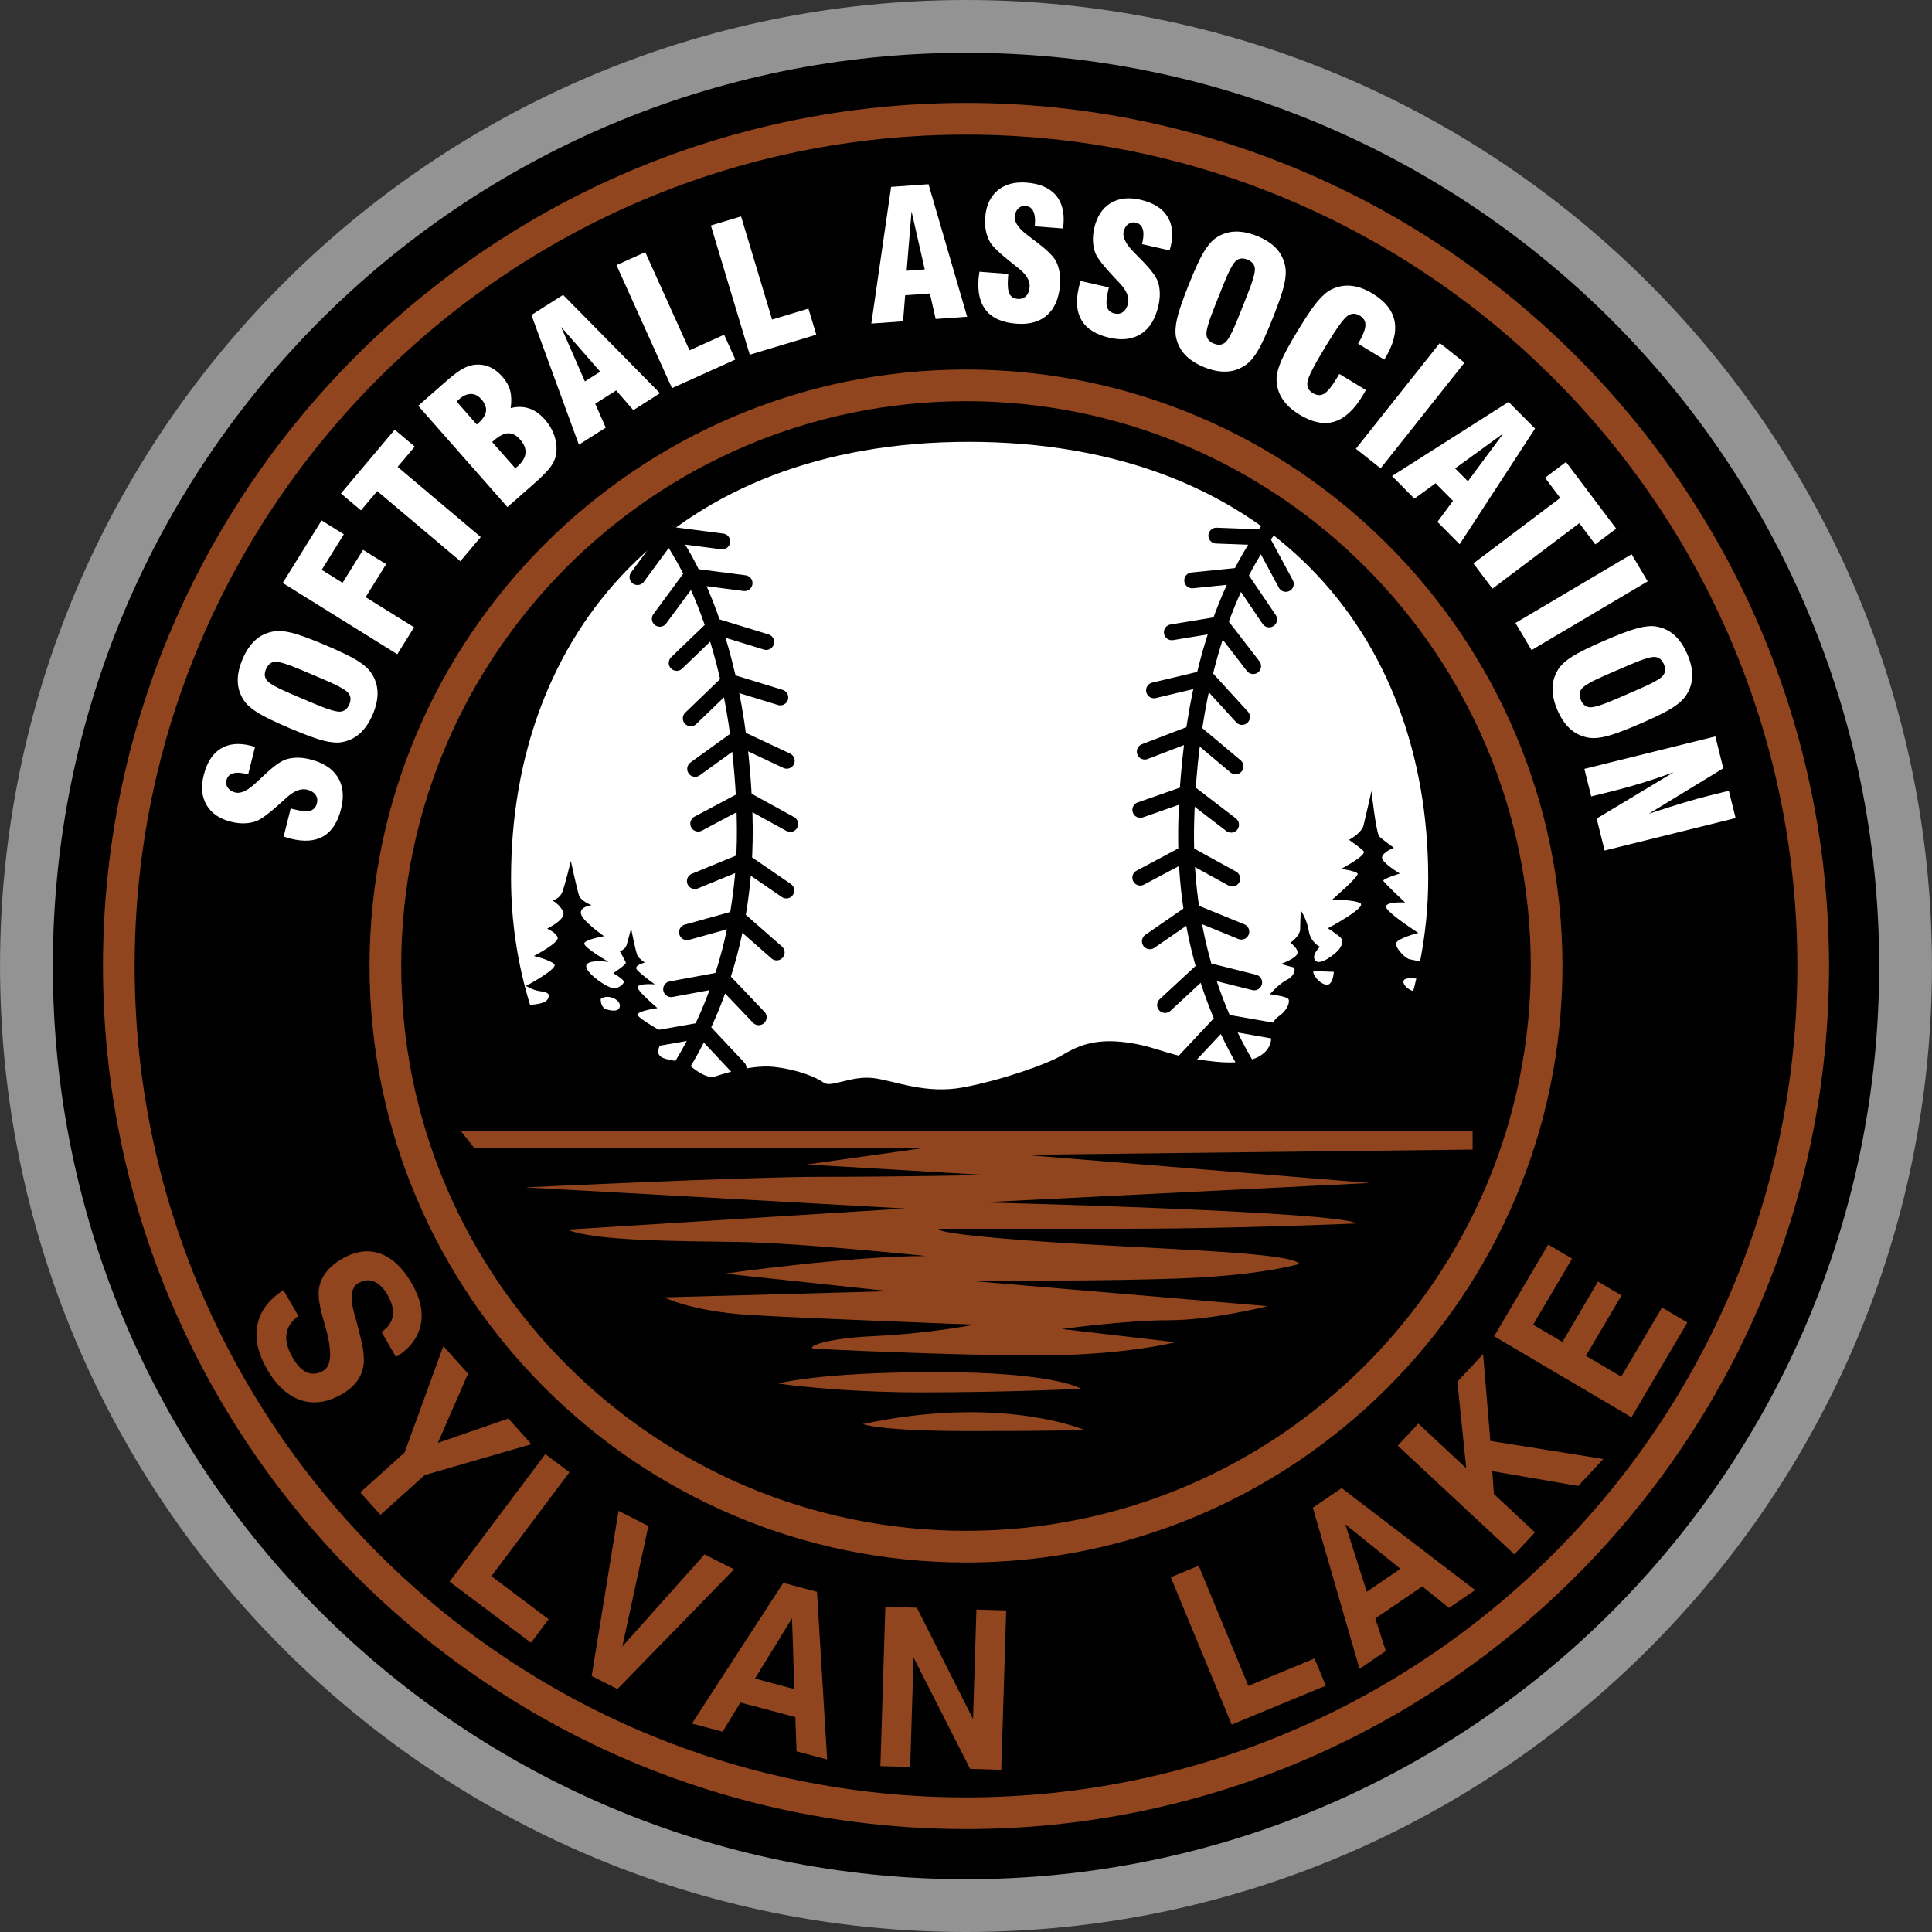 <?xml version="1.0" encoding="UTF-8"?>
<svg id="Layer_1" xmlns="http://www.w3.org/2000/svg" version="1.1" viewBox="0 0 300 300">
  <rect x="0" y="0" width="300" height="300" fill="#333333" stroke="none"/>
  <!-- Generator: Adobe Illustrator 29.8.2, SVG Export Plug-In . SVG Version: 2.1.1 Build 3)  -->
  <defs>
    <style>
      .st0 {
        fill: #fff;
      }

      .st1 {
        fill: none;
        stroke: #000;
        stroke-linecap: round;
        stroke-linejoin: round;
        stroke-width: 2.459px;
      }

      .st2 {
        fill: #939393;
      }

      .st3 {
        fill: #91451f;
      }
    </style>
  </defs>
  <path class="st2" d="M150.011,300C67.297,300,.005,232.713.005,150.005S67.297,0,150.011,0s149.984,67.292,149.984,150.005-67.282,149.995-149.984,149.995Z"/>
  <path d="M291.798,150.005c0,78.309-63.49,141.799-141.787,141.799S8.202,228.314,8.202,150.005,71.692,8.197,150.011,8.197s141.787,63.489,141.787,141.809Z"/>
  <path class="st3" d="M150.006,242.622c-51.073,0-92.624-41.549-92.624-92.618s41.551-92.624,92.624-92.624,92.611,41.551,92.611,92.624-41.544,92.618-92.611,92.618ZM150.006,62.298c-48.361,0-87.706,39.345-87.706,87.706s39.345,87.7,87.706,87.7,87.693-39.341,87.693-87.7-39.338-87.706-87.693-87.706Z"/>
  <path class="st0" d="M44.047,129.898l1.089-4.357.594.148c1.117.28,1.939.344,2.462.195.524-.15.863-.537,1.02-1.161.125-.502.051-.941-.224-1.319-.275-.377-.712-.64-1.311-.79-.985-.246-2.109.227-3.37,1.417-.215.189-.378.335-.488.439l-.2.188c-1.763,1.589-3.029,2.536-3.796,2.839-.576.211-1.196.328-1.855.35-.66.022-1.354-.058-2.084-.24-1.779-.444-3.045-1.308-3.801-2.59-.754-1.282-.906-2.826-.455-4.631.49-1.962,1.361-3.336,2.614-4.122,1.253-.785,2.821-.943,4.705-.473.078.02.187.052.327.096.138.044.247.076.327.095l-1.066,4.265-.25-.063c-.89-.222-1.598-.251-2.124-.088-.527.162-.857.508-.988,1.036-.112.449-.042.85.211,1.203.253.354.644.596,1.172.728.861.215,1.971-.33,3.327-1.638.255-.235.448-.415.583-.541.102-.106.254-.25.459-.432,1.471-1.4,2.627-2.242,3.464-2.529.54-.174,1.125-.263,1.758-.27.632-.005,1.297.079,1.991.252,2.033.508,3.469,1.428,4.305,2.759.836,1.331,1.009,2.978.519,4.941-.516,2.06-1.428,3.475-2.738,4.246-1.31.772-3.003.897-5.081.379-.131-.033-.269-.07-.413-.11s-.371-.114-.682-.219Z"/>
  <path class="st0" d="M45.03,113.097c-2.321-.985-3.98-1.789-4.979-2.41s-1.716-1.251-2.155-1.891c-.616-.913-.941-1.904-.977-2.973-.034-1.069.216-2.229.748-3.482.536-1.261,1.198-2.244,1.985-2.95.786-.705,1.724-1.152,2.81-1.341.78-.142,1.739-.069,2.879.218,1.14.287,2.867.922,5.181,1.904,2.304.979,3.958,1.78,4.96,2.402,1.002.623,1.723,1.264,2.161,1.924.613.9.938,1.884.98,2.951.039,1.066-.208,2.226-.74,3.478-.532,1.253-1.198,2.237-1.993,2.953-.797.716-1.734,1.171-2.813,1.364-.764.128-1.716.05-2.856-.238-1.14-.287-2.869-.924-5.19-1.91ZM50.303,105.521l-3.482-1.479c-2.137-.908-3.517-1.334-4.137-1.277-.62.057-1.081.44-1.383,1.149-.295.693-.239,1.283.165,1.771s1.662,1.179,3.775,2.076l3.482,1.479c2.088.887,3.453,1.309,4.097,1.267.643-.042,1.116-.418,1.418-1.128.298-.701.243-1.295-.16-1.783-.403-.487-1.662-1.179-3.775-2.076Z"/>
  <path class="st0" d="M61.694,101.59l-17.794-11.071,6.039-9.706,3.455,2.149-3.436,5.523,3.234,2.012,3.186-5.118,3.581,2.228-3.184,5.118,7.521,4.68-2.602,4.183Z"/>
  <path class="st0" d="M71.484,87.145l-12.907-10.89-2.526,2.995-3.111-2.623,8.354-9.902,3.111,2.623-2.661,3.151,12.908,10.89-3.168,3.755Z"/>
  <path class="st0" d="M78.794,78.739l-13.851-15.727,3.951-3.481c1.199-1.055,2.1-1.764,2.706-2.128.605-.363,1.196-.6,1.775-.711.865-.157,1.687-.084,2.469.219.781.303,1.507.836,2.179,1.598.599.681.999,1.406,1.198,2.173.199.768.224,1.665.075,2.69,1.013-.264,1.964-.246,2.854.05.892.298,1.713.872,2.462,1.723.616.702,1.082,1.471,1.396,2.306.314.837.45,1.665.41,2.485-.029.789-.266,1.536-.711,2.241-.442.704-1.29,1.608-2.542,2.712l-4.371,3.85ZM74.032,65.922l.235-.206c.722-.636,1.121-1.257,1.197-1.863.079-.605-.163-1.225-.72-1.858-.485-.551-1.029-.825-1.631-.822-.6.004-1.217.284-1.851.842-.102.09-.179.161-.231.212-.051.051-.091.095-.118.132l3.119,3.563ZM80.023,72.723l.317-.28c.768-.677,1.188-1.367,1.258-2.07.07-.703-.208-1.411-.839-2.126-.588-.668-1.209-.988-1.863-.962-.653.026-1.393.402-2.216,1.128l-.256.225,3.599,4.085Z"/>
  <path class="st0" d="M89.89,69.056l-7.371-20.143,4.916-3.121,15.046,15.271-4.137,2.625-2.667-3.061-3.252,2.064,1.635,3.717-4.17,2.647ZM90.823,59.228l2.379-1.51-6.084-6.969,3.705,8.479Z"/>
  <path class="st0" d="M114.181,55.832l-9.836,4.439-8.619-19.102,4.467-2.015,6.878,15.244,5.369-2.424,1.742,3.857Z"/>
  <path class="st0" d="M126.754,51.972l-10.333,3.109-6.039-20.068,4.691-1.411,4.819,16.015,5.642-1.698,1.22,4.053Z"/>
  <path class="st0" d="M135.299,50.246l3.071-21.228,5.81-.414,5.997,20.581-4.886.348-.897-3.961-3.842.274-.325,4.048-4.928.351ZM140.785,42.038l2.808-.201-2.048-9.021-.76,9.222Z"/>
  <path class="st0" d="M152.091,42.193l4.476.343-.048.611c-.086,1.149-.013,1.968.221,2.46.237.491.676.761,1.319.81.515.039.935-.108,1.261-.443.327-.334.512-.809.557-1.424.08-1.013-.576-2.041-1.96-3.084-.224-.181-.394-.317-.515-.408l-.218-.167c-1.863-1.471-3.007-2.559-3.436-3.265-.304-.533-.525-1.123-.656-1.77-.135-.648-.17-1.346-.112-2.097.138-1.827.778-3.22,1.915-4.179,1.14-.96,2.635-1.368,4.489-1.226,2.017.155,3.519.783,4.502,1.887.986,1.104,1.406,2.623,1.255,4.559-.006.082-.019.194-.039.338-.019.144-.032.257-.038.339l-4.383-.335.019-.258c.07-.913-.019-1.616-.269-2.109-.25-.492-.643-.759-1.188-.8-.461-.035-.845.101-1.149.41-.307.309-.48.735-.522,1.278-.067.886.656,1.888,2.174,3.004.275.212.483.374.631.485.122.082.288.209.503.38,1.627,1.216,2.651,2.213,3.074,2.992.262.502.448,1.065.56,1.687.112.622.141,1.291.086,2.006-.16,2.089-.826,3.658-1.998,4.705-1.172,1.048-2.766,1.495-4.784,1.34-2.116-.162-3.666-.824-4.646-1.986s-1.39-2.81-1.226-4.945c.013-.136.026-.279.041-.427.016-.149.048-.385.102-.709Z"/>
  <path class="st0" d="M167.802,43.633l4.38.993-.134.597c-.256,1.124-.304,1.945-.141,2.466.16.52.554.852,1.181.994.506.114.945.031,1.316-.253.371-.283.624-.726.759-1.328.227-.99-.269-2.103-1.489-3.337-.192-.212-.343-.371-.448-.479l-.192-.198c-1.626-1.727-2.603-2.971-2.923-3.732-.224-.571-.352-1.187-.39-1.847-.035-.66.029-1.357.195-2.091.407-1.788,1.242-3.072,2.507-3.855,1.268-.782,2.805-.969,4.62-.557,1.972.447,3.365,1.289,4.178,2.525s1.005,2.8.576,4.693c-.019.079-.048.19-.09.329-.042.139-.07.249-.09.328l-4.284-.972.058-.252c.202-.893.215-1.602.042-2.125-.176-.523-.528-.845-1.06-.965-.451-.102-.848-.023-1.197.238-.346.261-.58.656-.701,1.187-.195.867.375,1.963,1.71,3.29.24.251.426.441.554.572.109.099.256.249.442.449,1.431,1.441,2.299,2.577,2.603,3.409.186.535.288,1.119.307,1.751.019.632-.048,1.298-.208,1.996-.464,2.044-1.351,3.498-2.664,4.363-1.313.865-2.955,1.074-4.928.627-2.072-.47-3.506-1.35-4.303-2.644-.8-1.293-.964-2.983-.49-5.071.029-.133.064-.272.099-.417.039-.145.106-.374.205-.686Z"/>
  <path class="st0" d="M184.577,44.235c.932-2.342,1.7-4.019,2.299-5.031.599-1.011,1.213-1.743,1.841-2.195.9-.638,1.883-.985,2.952-1.043,1.066-.058,2.232.166,3.496.67,1.274.507,2.27,1.147,2.994,1.919.72.772,1.191,1.699,1.402,2.78.16.776.109,1.737-.154,2.883-.259,1.145-.858,2.886-1.787,5.22-.929,2.325-1.694,3.996-2.293,5.012-.602,1.016-1.226,1.751-1.876,2.204-.887.633-1.863.981-2.93,1.045-1.063.063-2.229-.157-3.493-.661-1.265-.504-2.264-1.147-2.997-1.928-.733-.781-1.207-1.708-1.425-2.781-.144-.761-.087-1.715.173-2.861.262-1.145.861-2.89,1.796-5.233ZM192.268,49.339l1.402-3.514c.858-2.156,1.255-3.545,1.185-4.164s-.464-1.072-1.181-1.357c-.698-.279-1.287-.211-1.764.203-.48.415-1.143,1.689-1.995,3.821l-1.399,3.514c-.842,2.106-1.233,3.481-1.178,4.123.058.643.442,1.107,1.159,1.393.708.282,1.3.216,1.78-.199.477-.415,1.14-1.688,1.992-3.82Z"/>
  <path class="st0" d="M207.97,58.066l4.118,2.498c-.058.114-.122.234-.192.359-.074.127-.182.315-.333.562-1.329,2.188-2.792,3.52-4.393,3.998-1.598.478-3.388.117-5.366-1.083-1.162-.706-2.043-1.505-2.635-2.396-.595-.892-.912-1.884-.948-2.978-.019-.776.195-1.706.644-2.793s1.326-2.709,2.632-4.865c1.31-2.156,2.341-3.683,3.099-4.582.756-.899,1.482-1.519,2.181-1.861.973-.47,1.991-.651,3.051-.544,1.06.107,2.158.507,3.298,1.198,1.963,1.19,3.106,2.629,3.426,4.314.317,1.685-.179,3.613-1.499,5.785l-.106.174-4.063-2.482c.72-1.227,1.101-2.167,1.137-2.819.035-.652-.259-1.167-.877-1.543-.676-.41-1.319-.389-1.934.062-.611.451-1.7,1.964-3.263,4.538l-.205.338c-1.678,2.769-2.584,4.541-2.715,5.316-.131.775.144,1.367.816,1.776.628.381,1.207.421,1.735.121.525-.301,1.165-1.068,1.911-2.301l.48-.791Z"/>
  <path class="st0" d="M210.538,69.682l13.032-16.413,3.836,3.046-13.028,16.413-3.839-3.046Z"/>
  <path class="st0" d="M216.151,73.92l18.103-11.504,4.102,4.137-11.706,17.96-3.448-3.48,2.421-3.26-2.712-2.736-3.282,2.391-3.477-3.509ZM225.951,72.732l1.982,2.001,5.51-7.432-7.492,5.431Z"/>
  <path class="st0" d="M228.788,87.485l13.483-10.169-2.36-3.129,3.25-2.45,7.8,10.343-3.25,2.45-2.481-3.292-13.483,10.17-2.959-3.922Z"/>
  <path class="st0" d="M235.32,96.734l18.033-10.677,2.497,4.215-18.033,10.677-2.497-4.215Z"/>
  <path class="st0" d="M249.13,99.48c2.315-1.002,4.041-1.651,5.177-1.945,1.14-.295,2.091-.381,2.856-.257,1.085.182,2.03.628,2.827,1.341.797.712,1.466,1.693,2.008,2.942.544,1.257.8,2.413.769,3.471-.032,1.057-.355,2.043-.964,2.96-.435.663-1.15,1.308-2.145,1.936-.993.628-2.641,1.441-4.947,2.439-2.299.995-4.018,1.64-5.161,1.937-1.14.296-2.104.377-2.882.24-1.076-.177-2.014-.619-2.814-1.326-.8-.706-1.47-1.684-2.011-2.933-.541-1.249-.797-2.409-.765-3.48s.346-2.063.951-2.976c.432-.643,1.146-1.278,2.139-1.906.996-.628,2.648-1.442,4.963-2.445ZM250.984,108.523l3.471-1.503c2.132-.922,3.391-1.628,3.778-2.117.388-.488.426-1.086.119-1.794-.298-.692-.762-1.058-1.393-1.101-.634-.042-2.001.392-4.108,1.304l-3.471,1.503c-2.081.901-3.33,1.599-3.743,2.095-.413.495-.467,1.097-.16,1.804.301.7.768,1.07,1.402,1.113.631.043,1.998-.391,4.105-1.303Z"/>
  <path class="st0" d="M246.021,119.39l20.338-5.041,1.23,4.953-11.572,7.059c2.075-.682,3.868-1.25,5.382-1.705,1.514-.455,2.798-.812,3.855-1.074l3.199-.792,1.05,4.24-20.341,5.041-1.233-4.967,11.946-7.179c-1.636.592-3.234,1.131-4.793,1.615-1.556.484-3.08.91-4.569,1.279l-3.432.851-1.06-4.279Z"/>
  <path class="st3" d="M150.01,284.017c-73.899,0-134.021-60.117-134.021-134.012S76.11,15.984,150.01,15.984s134.002,60.121,134.002,134.021-60.112,134.012-134.002,134.012ZM150.01,20.903c-71.187,0-129.103,57.915-129.103,129.103s57.915,129.094,129.103,129.094,129.083-57.911,129.083-129.094S221.187,20.903,150.01,20.903Z"/>
  <path class="st3" d="M44.012,200.333l2.31,4.005c-1.087.829-1.702,1.774-1.849,2.834-.144,1.06.182,2.281.981,3.666.68,1.178,1.42,1.935,2.222,2.27.802.335,1.649.245,2.542-.27,1.3-.749,1.385-3.091.256-7.022-.018-.05-.03-.096-.04-.138-.032-.101-.079-.258-.138-.474-.624-2.091-.893-3.687-.804-4.787.083-.977.431-1.884,1.041-2.723.608-.84,1.47-1.582,2.587-2.225,2.086-1.204,4.061-1.476,5.925-.813,1.865.663,3.508,2.225,4.929,4.691,1.329,2.304,1.777,4.447,1.342,6.429-.432,1.983-1.707,3.631-3.82,4.947l-2.251-3.898c.997-.671,1.579-1.494,1.74-2.467.162-.975-.11-2.075-.815-3.298-.615-1.063-1.313-1.751-2.097-2.067-.783-.315-1.591-.232-2.427.25-1.137.655-1.338,2.265-.608,4.832.195.696.347,1.241.456,1.63.431,1.668.709,2.867.834,3.599.125.732.179,1.399.166,2.003-.022,1.084-.317,2.057-.887,2.922-.568.863-1.412,1.617-2.526,2.262-2.233,1.287-4.362,1.595-6.389.919-2.027-.676-3.767-2.273-5.221-4.792-1.431-2.481-1.929-4.79-1.492-6.924.439-2.132,1.782-3.919,4.031-5.36Z"/>
  <path class="st3" d="M59.08,235.217l-3.131-3.487,6.866-6.167,6.028-16.534,3.834,4.27-4.686,10.757,10.947-3.785,3.576,3.982-16.568,4.798-6.866,6.167Z"/>
  <path class="st3" d="M69.809,245.596l14.866-19.802,3.748,2.813-12.121,16.146,8.892,6.676-2.744,3.657-12.641-9.489Z"/>
  <path class="st3" d="M91.875,260.248l4.169-25.641,4.636,2.345-4.044,18.715,12.764-14.303,4.582,2.318-18.107,18.59-4.001-2.025Z"/>
  <path class="st3" d="M121.628,245.783l5.232,1.39,1.579,26.039-4.752-1.261-.189-5.32-8.533-2.267-2.757,4.537-4.769-1.266,14.189-21.851ZM122.986,251.275l-5.755,9.377,6.114,1.625-.359-11.002Z"/>
  <path class="st3" d="M136.709,274.24l.765-24.749,4.899.152,8.719,17.288.525-17.004,4.623.142-.765,24.749-4.838-.149-8.779-17.292-.525,17.004-4.623-.142Z"/>
  <path class="st3" d="M191.263,267.796l-9.465-22.882,4.332-1.79,7.713,18.656,10.275-4.249,1.748,4.225-14.604,6.04Z"/>
  <path class="st3" d="M203.859,234.118l4.47-3.048,20.732,15.833-4.063,2.771-4.146-3.338-7.297,4.974,1.63,5.052-4.076,2.779-7.249-25.024ZM208.898,236.682l3.33,10.486,5.229-3.564-8.559-6.923Z"/>
  <path class="st3" d="M235.154,241.366l-18.113-16.883,3.195-3.428,7.441,6.934-1.377-13.438,3.996-4.287,1.127,13.483,17.543,2.802-3.9,4.185-13.349-2.296.263,3.564,6.368,5.938-3.195,3.428Z"/>
  <path class="st3" d="M253.334,220.074l-21.328-12.577,8.398-14.24,3.705,2.185-6.048,10.257,4.547,2.681,5.53-9.378,3.65,2.152-5.53,9.378,5.488,3.237,6.33-10.737,3.938,2.323-8.68,14.719Z"/>
  <path class="st0" d="M217.976,152.236c-.266.623.624,1.398,1.466,1.659.176-.644.327-1.298.48-1.95-.881-.064-1.777-.099-1.947.291Z"/>
  <path class="st0" d="M83.856,153.91c-1.092-.137-2.184-.82-2.184-.82,0,0,5.19-2.733,4.371-3.416-.82-.683-3.141-1.23-3.141-1.23,0,0,3.961-2.049,3.689-2.869-.275-.82-1.639-1.366-1.639-1.366,0,0,3.141-1.502,2.459-2.732-.685-1.23-1.639-1.639-1.639-1.639,0,0,1.092-.273,1.502-1.23.41-.957,1.367-4.918,1.367-4.918,0,0,.954,4.406,1.261,5.328.307.922,1.947,1.537,1.947,1.537,0,0-1.844.205-1.639,1.332.205,1.127,3.586,3.484,3.586,3.484,0,0-2.971.512-3.074,1.127-.102.615,3.791,2.869,3.791,2.869,0,0-3.586-.512-3.484.717.102,1.23,3.791,3.689,4.611,3.381.82-.307,1.434-.82,1.127-1.23-.307-.41-1.537-1.127-1.537-1.127,0,0,2.049-1.332,1.947-1.639-.102-.307-.922-1.742-.922-1.742,0,0,.82-.307,1.025-.922s.717-2.664.717-2.664c0,0,.717,3.791,1.025,4.303.307.512,1.127,1.025,1.127,1.025,0,0-1.844.41-1.23,1.127.615.717,2.766,2.254,2.766,2.254,0,0-2.562-.205-2.664.41-.102.615,3.074,3.279,3.074,3.279,0,0-3.074.41-3.074,1.025s4.611,3.074,4.611,3.074c0,0-1.844,1.947-1.332,3.074.512,1.127,3.689.82,4.816,1.742,1.127.922,2.562,1.947,3.791,1.742,0,0,5.43-1.947,9.221-1.537,3.791.41,6.66,1.639,7.787,2.459,1.127.82,4.303-1.127,7.684-.717,3.381.41,8.094,2.561,14.037,1.434,5.943-1.127,12.91-3.586,15.164-4.918,2.254-1.332,4.918-2.766,10.144-2.049,5.225.717,6.045,2.152,13.627,2.971s8.812-2.254,8.812-3.586-.102-2.562,1.23-3.484c1.332-.922,1.742-2.254,1.434-2.664-.307-.41-2.869-.717-2.869-.717,0,0,1.434-1.639,2.664-2.254s1.434-1.844.922-1.947c-.512-.102-1.844-.512-1.844-.512,0,0,2.562-.922,2.562-1.742s-1.127-1.537-1.127-1.537c0,0,1.537-1.025,1.537-2.152s.102-2.869.102-2.869c0,0,.922,1.332,1.23,3.176.307,1.844,1.742,2.459,1.742,2.459,0,0-1.434,1.332-.717,2.152.717.82,2.971-.922,3.586-1.639.615-.717.717-1.434.41-1.844-.307-.41-2.049-1.537-2.049-1.537,0,0,6.148-3.279,5.021-3.893-1.127-.615-4.406-.512-4.406-.512,0,0,4.303-3.689,3.996-4.098-.307-.41-2.561-.717-2.561-.717,0,0,4.098-2.152,3.484-2.766s-2.254-1.742-2.254-1.742c0,0,1.947-1.025,2.254-2.254.307-1.23,1.23-5.328,1.23-5.328,0,0,.717,6.557,1.23,7.07.512.512,2.254,1.742,2.254,1.742,0,0-1.844.717-1.844,1.537s2.766,2.459,2.766,2.459c0,0-2.664.82-2.561,1.127.102.307,3.381,3.381,3.381,3.381,0,0-2.869-.205-2.971.615-.102.82,5.021,4.098,5.021,4.098,0,0-3.586.922-3.484,1.742.102.82,1.537,2.254,2.152,2.357.298.05.98.195,1.604.332.82-4.192,1.265-8.511,1.265-12.935,0-38.141-25.077-67.745-71.373-67.745-45.86,0-71.046,29.604-71.046,67.745,0,6.842,1.042,13.444,2.952,19.683,1.127-.088,2.315-.293,2.651-.762.682-.957-.002-1.23-1.095-1.366Z"/>
  <path class="st0" d="M93.282,155.105s-.102,1.332.922,1.639c1.025.307,2.049.307,2.049-.615s-1.844-1.844-2.971-1.025Z"/>
  <path class="st0" d="M207.115,150.904s-.102,2.459-1.434,1.947c-1.332-.512-2.049-2.049-1.639-2.049s3.074.102,3.074.102Z"/>
  <path class="st1" d="M101.52,80.002s13.073,12.745,14.098,46.557c.66,21.698-7.371,36.149-12.758,43.36"/>
  <polyline class="st1" points="106.672 144.756 114.541 142.57 120.607 147.898"/>
  <polyline class="st1" points="107.894 136.818 115.447 133.711 122.102 138.28"/>
  <polyline class="st1" points="101.117 161.361 109.16 159.948 114.683 165.838"/>
  <polyline class="st1" points="104.208 153.599 112.24 152.114 117.812 157.959"/>
  <polyline class="st1" points="108.419 127.895 115.631 124.06 122.704 127.953"/>
  <polyline class="st1" points="107.94 119.391 114.603 114.58 122.169 118.134"/>
  <polyline class="st1" points="107.258 111.544 113.178 105.843 121.167 108.297"/>
  <polyline class="st1" points="105.071 102.938 110.992 97.237 118.982 99.69"/>
  <polyline class="st1" points="102.452 96.086 107.332 89.471 115.618 90.549"/>
  <polyline class="st1" points="98.983 89.611 103.863 82.996 112.151 84.073"/>
  <path class="st1" d="M198.31,80.658s-13.076,12.745-14.101,46.557c-.621,20.478,6.497,34.5,11.831,42.074"/>
  <polyline class="st1" points="192.754 144.67 185.195 141.582 178.551 146.168"/>
  <polyline class="st1" points="191.346 136.422 184.19 132.487 177.062 136.28"/>
  <polyline class="st1" points="197.727 160.049 189.684 158.635 184.164 164.525"/>
  <polyline class="st1" points="194.753 152.547 186.831 150.569 180.908 156.058"/>
  <polyline class="st1" points="191.163 128.064 184.683 123.091 177.065 125.762"/>
  <polyline class="st1" points="191.858 119.002 185.563 113.718 177.757 116.711"/>
  <polyline class="st1" points="192.863 111.331 187.324 105.26 179.191 107.194"/>
  <polyline class="st1" points="194.589 103.435 189.572 96.927 181.961 98.181"/>
  <polyline class="st1" points="197.074 96.185 192.466 89.378 185.121 90.121"/>
  <polyline class="st1" points="199.661 90.667 195.761 83.432 188.871 83.17"/>
  <path class="st3" d="M143.692,178.227h-70.083l-2.049-2.595h157.106v2.869l-69.673.82,53.689,4.371-60.246,3.007s55.466,1.367,58.197,3.279c0,0-18.715.818-35.384.818h-29.371s-2.049.684,14.892,1.913c16.938,1.23,39.892,1.641,40.984,3.552,0,0-5.331,1.639-16.941,2.185-11.613.546-34.564.41-34.564.41l46.587,3.962s-8.61,2.185-15.302,2.185-16.666,1.366-16.666,1.366l17.623,2.049s-7.787,2.049-21.312,2.049-34.29-.954-34.974-1.092,1.092-1.503,9.698-1.913c8.607-.41,15.439-1.775,15.439-1.775,0,0-26.094-.957-34.974-1.503-8.88-.546-13.253-2.731-13.253-2.731l34.974-.957-25.548-2.731s19.4-2.733,31.285-2.733c0,0-19.672-2.048-29.236-2.185-9.562-.138-22.266-.138-26.502-1.913l52.459-3.279-59.017-3.279s34.29-1.639,45.902-1.639,25.82-.274,25.82-.274l-28.007-1.639,18.443-2.595Z"/>
  <path class="st3" d="M120.879,214.839s9.016,1.367,22.267,1.367,24.726-.548,24.726-.548c0,0-3.823-2.595-22.403-2.595s-24.59,1.775-24.59,1.775Z"/>
  <path class="st3" d="M133.994,221.124s2.459,1.092,16.394,1.092,18.171-.134,17.761-.272-13.115-5.328-34.154-.82Z"/>
</svg>